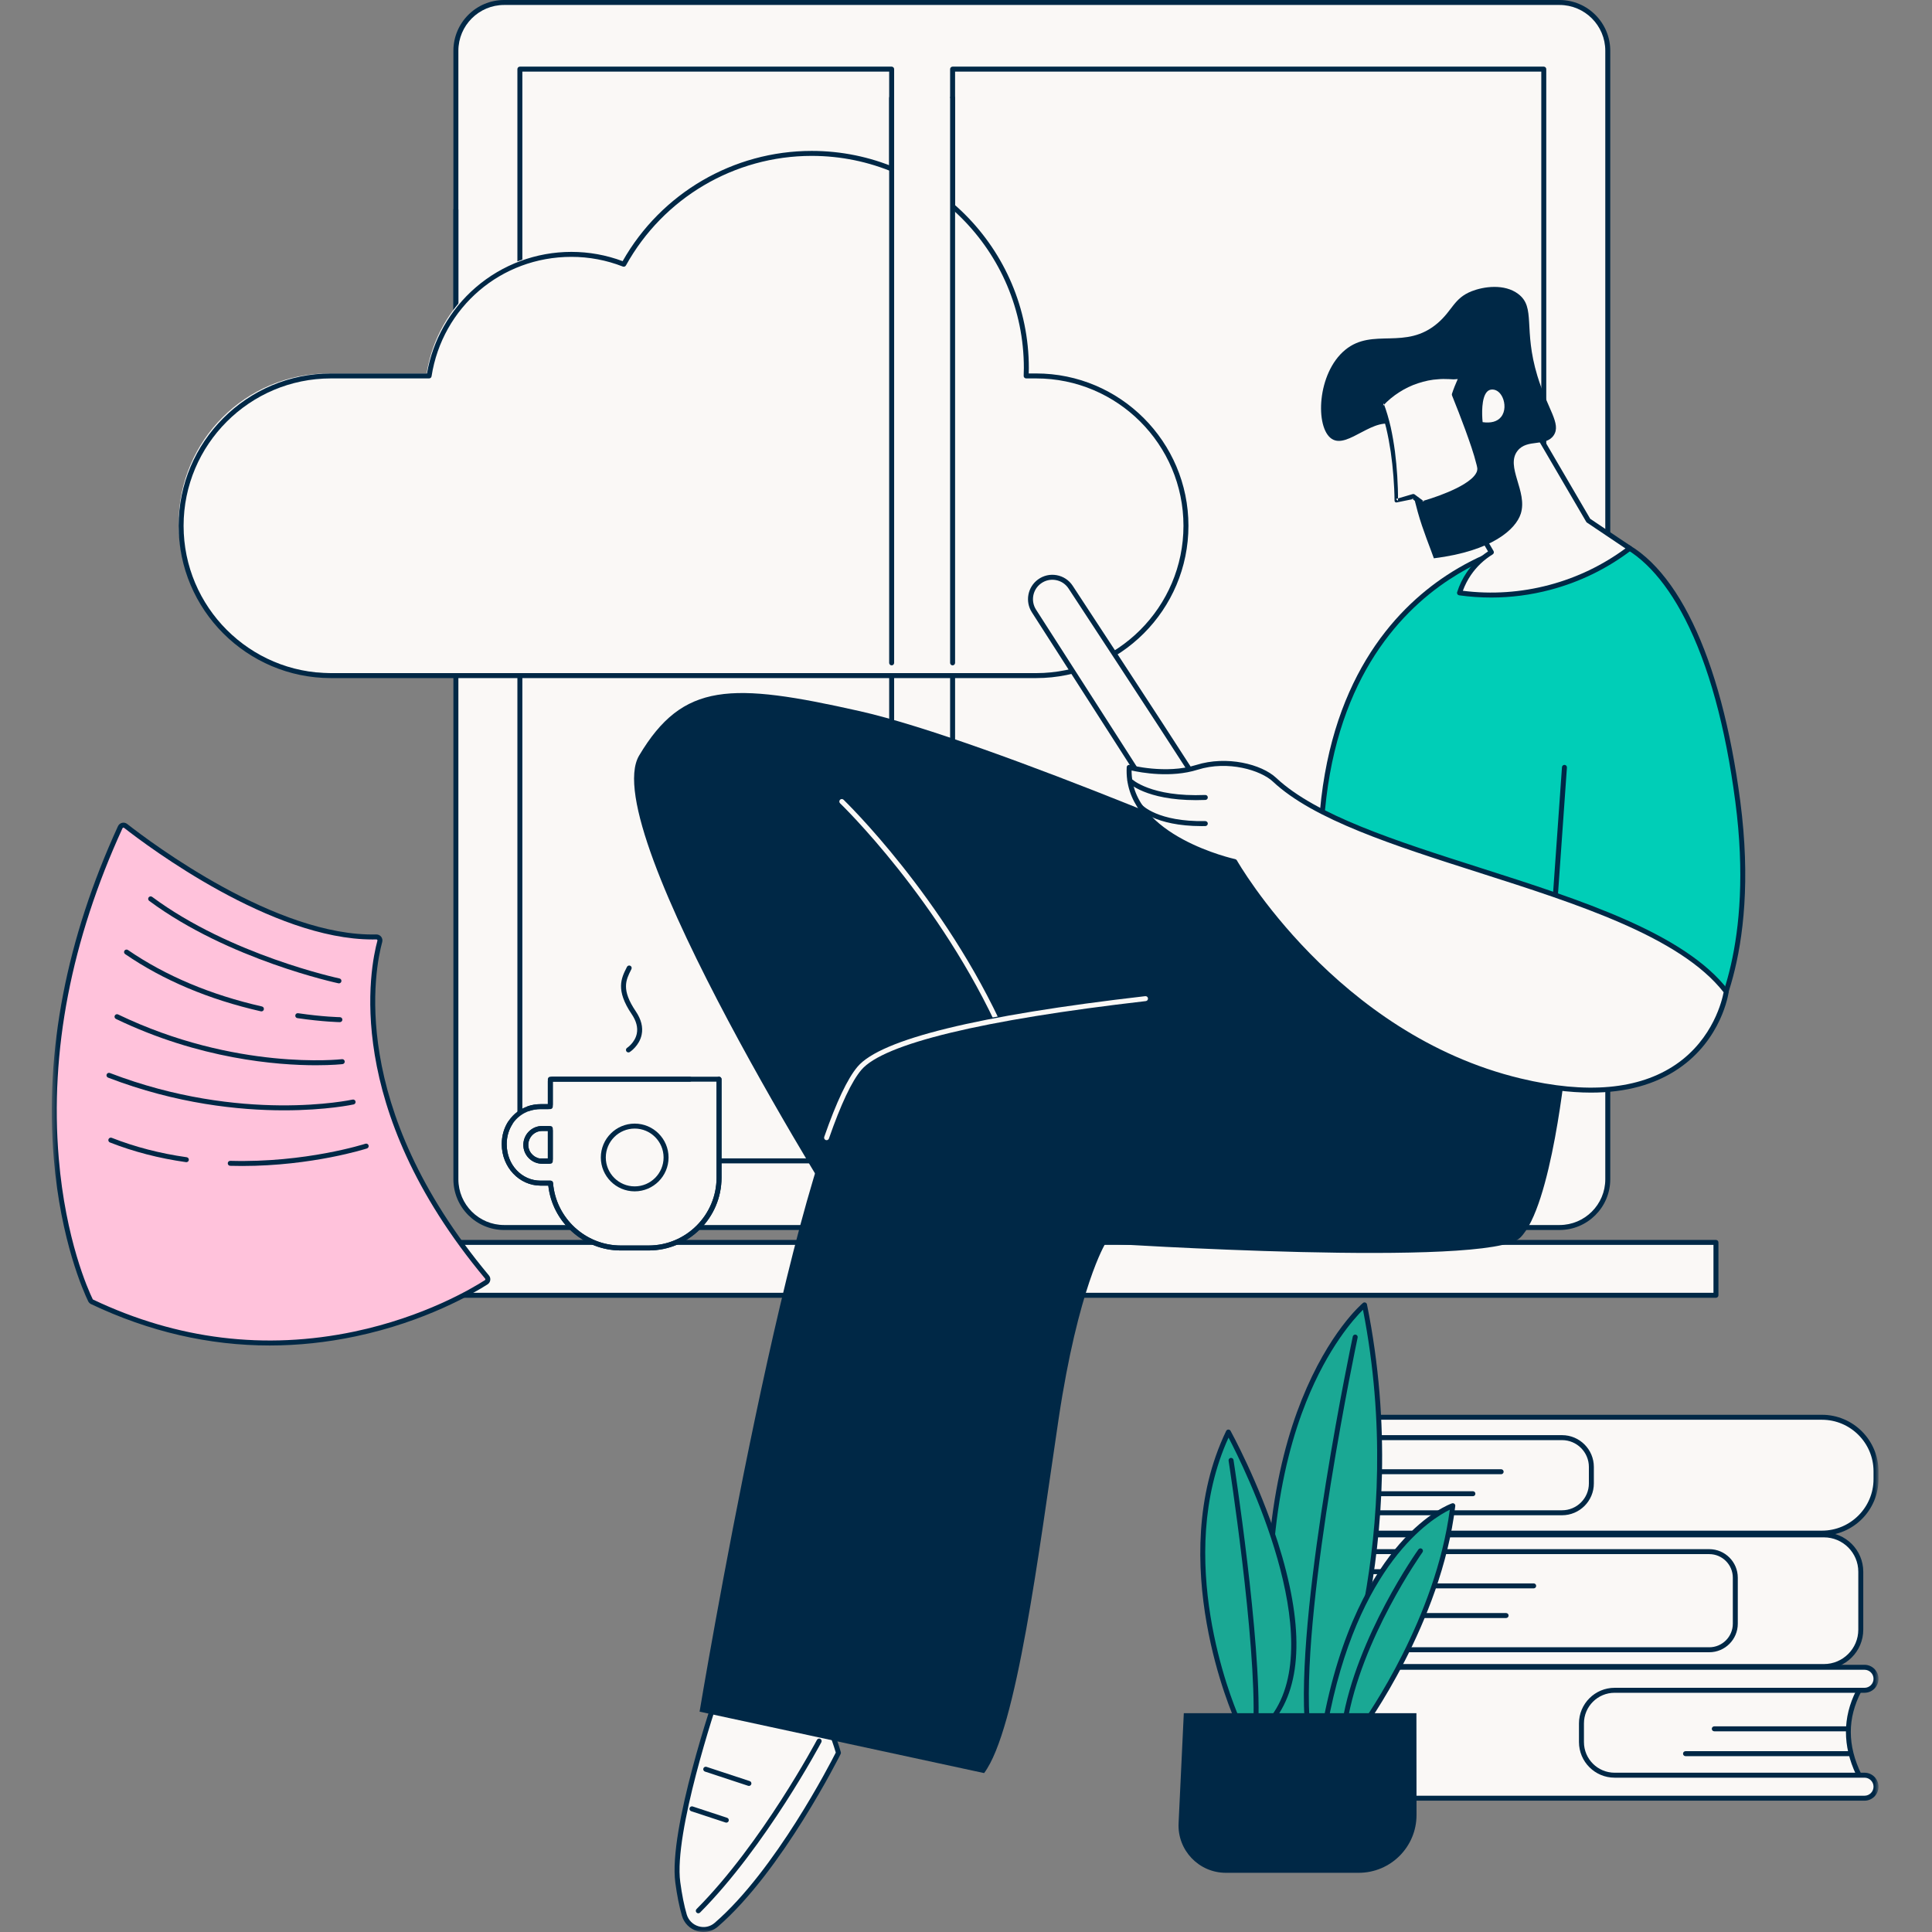 <svg width="354" height="354" viewBox="0 0 354 354" fill="none" xmlns="http://www.w3.org/2000/svg">
<rect x="0" y="0" width="354" height="354" fill="#808080" stroke="none"/>
<path fill-rule="evenodd" clip-rule="evenodd" d="M92.371 0.455H285.753C290.635 0.455 294.592 4.412 294.592 9.293V216.078C294.592 220.959 290.635 224.917 285.753 224.917H92.371C87.489 224.917 83.532 220.959 83.532 216.078V9.293C83.532 4.412 87.489 0.455 92.371 0.455" fill="#FAF8F6"/>
<path fill-rule="evenodd" clip-rule="evenodd" d="M92.371 0.91C87.748 0.91 83.988 4.671 83.988 9.294V216.078C83.988 220.7 87.748 224.461 92.371 224.461H285.753C290.376 224.461 294.137 220.7 294.137 216.078V9.294C294.137 4.671 290.376 0.91 285.753 0.91H92.371ZM83.077 216.078V9.294C83.077 4.169 87.246 0 92.371 0H285.753C290.878 0 295.047 4.169 295.047 9.294V216.078C295.047 221.203 290.878 225.372 285.753 225.372H92.371C87.246 225.372 83.077 221.203 83.077 216.078V216.078Z" fill="#002846"/>
<path fill-rule="evenodd" clip-rule="evenodd" d="M83.532 66.698C83.783 66.698 83.988 66.495 83.988 66.243V38.432C83.988 38.181 83.783 37.977 83.532 37.977C83.281 37.977 83.077 38.181 83.077 38.432V66.243C83.077 66.495 83.281 66.698 83.532 66.698" fill="#002846"/>
<mask id="mask0_1743_20954" style="mask-type:luminance" maskUnits="userSpaceOnUse" x="9" y="0" width="336" height="354">
<path fill-rule="evenodd" clip-rule="evenodd" d="M9.489 354H344.197V0H9.489V354Z" fill="white"/>
</mask>
<g mask="url(#mask0_1743_20954)">
<path fill-rule="evenodd" clip-rule="evenodd" d="M174.545 212.706H282.866V12.666H174.545V212.706Z" fill="#FAF8F6"/>
<path fill-rule="evenodd" clip-rule="evenodd" d="M175 212.25H282.411V13.121H175V212.25ZM174.089 212.706V12.666C174.089 12.415 174.294 12.21 174.545 12.21H282.867C283.118 12.21 283.321 12.415 283.321 12.666V212.706C283.321 212.957 283.118 213.161 282.867 213.161H174.545C174.294 213.161 174.089 212.957 174.089 212.706V212.706Z" fill="#002846"/>
<path fill-rule="evenodd" clip-rule="evenodd" d="M95.258 212.706H163.377V12.666H95.258V212.706Z" fill="#FAF8F6"/>
<path fill-rule="evenodd" clip-rule="evenodd" d="M95.713 212.25H162.923V13.121H95.713V212.25ZM94.803 212.706V12.666C94.803 12.415 95.006 12.21 95.257 12.21H163.377C163.629 12.21 163.833 12.415 163.833 12.666V212.706C163.833 212.957 163.629 213.161 163.377 213.161H95.257C95.006 213.161 94.803 212.957 94.803 212.706V212.706Z" fill="#002846"/>
<path fill-rule="evenodd" clip-rule="evenodd" d="M69.294 237.335H314.414V227.647H69.294V237.335Z" fill="#FAF8F6"/>
<path fill-rule="evenodd" clip-rule="evenodd" d="M69.749 236.88H313.958V228.103H69.749V236.88ZM68.839 237.335V227.648C68.839 227.397 69.043 227.193 69.294 227.193H314.413C314.664 227.193 314.869 227.397 314.869 227.648V237.335C314.869 237.587 314.664 237.79 314.413 237.79H69.294C69.043 237.79 68.839 237.587 68.839 237.335V237.335Z" fill="#002846"/>
<path fill-rule="evenodd" clip-rule="evenodd" d="M96.345 209.776C96.345 208.136 97.674 206.772 99.313 206.772H100.836V212.781H99.313C97.674 212.781 96.345 211.417 96.345 209.776M92.39 209.609V209.663C92.39 213.492 95.228 216.786 99.056 216.786H100.88C101.401 223.433 106.954 228.665 113.732 228.665H118.855C125.978 228.665 131.751 222.89 131.751 215.765V197.74H100.836V202.767H99.056C98.284 202.767 97.553 202.889 96.877 203.115C94.2 204.015 92.39 206.553 92.39 209.609" fill="#FAF8F6"/>
<path fill-rule="evenodd" clip-rule="evenodd" d="M100.381 207.228H99.314C97.927 207.228 96.8 208.372 96.8 209.777C96.8 211.182 97.927 212.325 99.314 212.325H100.381V207.228ZM95.89 209.777C95.89 207.869 97.425 206.318 99.314 206.318H100.836C101.087 206.318 101.291 206.521 101.291 206.772V212.781C101.291 213.032 101.087 213.236 100.836 213.236H99.314C97.425 213.236 95.89 211.685 95.89 209.777V209.777ZM101.291 198.195V202.767C101.291 203.019 101.087 203.222 100.836 203.222H99.055C98.35 203.222 97.666 203.332 97.022 203.548C94.485 204.399 92.846 206.779 92.846 209.61V209.663C92.846 213.403 95.574 216.331 99.055 216.331H100.88C101.117 216.331 101.315 216.514 101.334 216.751C101.838 223.177 107.283 228.211 113.732 228.211H118.855C125.715 228.211 131.296 222.628 131.296 215.765V198.195H101.291ZM100.465 217.242H99.055C95.129 217.242 91.935 213.842 91.935 209.663V209.61C91.935 206.38 93.819 203.662 96.733 202.684C97.471 202.437 98.252 202.312 99.055 202.312H100.381V197.74C100.381 197.489 100.584 197.285 100.836 197.285H131.752C132.003 197.285 132.206 197.489 132.206 197.74V215.765C132.206 223.129 126.218 229.121 118.855 229.121H113.732C106.953 229.121 101.205 223.937 100.465 217.242V217.242Z" fill="#002846"/>
<path fill-rule="evenodd" clip-rule="evenodd" d="M96.446 203.261C96.367 203.023 96.495 202.765 96.733 202.684C97.47 202.438 98.252 202.312 99.056 202.312H100.38V198.157C100.38 197.676 100.772 197.285 101.253 197.285H126.383C126.634 197.285 126.838 197.489 126.838 197.74C126.838 197.992 126.634 198.195 126.383 198.195H101.291V202.35C101.291 202.831 100.9 203.222 100.419 203.222H99.056C98.351 203.222 97.667 203.332 97.023 203.548C96.975 203.564 96.926 203.572 96.878 203.572C96.688 203.572 96.51 203.451 96.446 203.261V203.261ZM100.38 207.228H99.313C98.611 207.228 97.935 207.534 97.457 208.066C96.97 208.61 96.736 209.337 96.816 210.061C96.954 211.331 98.108 212.326 99.441 212.326H100.38V207.228ZM95.911 210.161C95.803 209.179 96.119 208.194 96.778 207.459C97.429 206.734 98.353 206.318 99.313 206.318H100.419C100.9 206.318 101.291 206.709 101.291 207.19V212.364C101.291 212.845 100.9 213.236 100.419 213.236H99.441C97.62 213.236 96.103 211.914 95.911 210.161V210.161ZM100.466 217.242H99.056C95.13 217.242 91.936 213.842 91.936 209.663V209.61C91.936 208.129 92.339 206.715 93.103 205.523C93.239 205.311 93.521 205.249 93.732 205.385C93.944 205.521 94.005 205.802 93.87 206.014C93.2 207.059 92.846 208.303 92.846 209.61V209.663C92.846 213.403 95.573 216.331 99.056 216.331H100.88C101.118 216.331 101.315 216.514 101.334 216.751C101.837 223.177 107.283 228.211 113.732 228.211H118.856C125.715 228.211 131.296 222.628 131.296 215.765V197.74C131.296 197.489 131.5 197.285 131.751 197.285C132.003 197.285 132.207 197.489 132.207 197.74V215.765C132.207 223.13 126.217 229.121 118.856 229.121H113.732C106.952 229.121 101.205 223.937 100.466 217.242V217.242Z" fill="#002846"/>
<path fill-rule="evenodd" clip-rule="evenodd" d="M110.544 212.084C110.544 215.261 113.119 217.835 116.294 217.835C119.469 217.835 122.043 215.261 122.043 212.084C122.043 208.908 119.469 206.333 116.294 206.333C113.119 206.333 110.544 208.908 110.544 212.084" fill="#FAF8F6"/>
<path fill-rule="evenodd" clip-rule="evenodd" d="M111 212.084C111 215.005 113.375 217.38 116.294 217.38C119.213 217.38 121.588 215.005 121.588 212.084C121.588 209.164 119.213 206.788 116.294 206.788C113.375 206.788 111 209.164 111 212.084M110.09 212.084C110.09 208.662 112.873 205.878 116.294 205.878C119.715 205.878 122.499 208.662 122.499 212.084C122.499 215.507 119.715 218.291 116.294 218.291C112.873 218.291 110.09 215.507 110.09 212.084" fill="#002846"/>
<path fill-rule="evenodd" clip-rule="evenodd" d="M115.15 192.834C115.234 192.834 115.319 192.811 115.395 192.762C115.466 192.716 117.155 191.61 117.571 189.577C117.851 188.211 117.49 186.776 116.498 185.311C113.805 181.335 114.686 179.579 115.619 177.72L115.695 177.568C115.807 177.343 115.716 177.069 115.491 176.957C115.266 176.844 114.993 176.936 114.88 177.16L114.805 177.312C113.842 179.23 112.752 181.403 115.744 185.822C116.591 187.072 116.906 188.271 116.681 189.385C116.347 191.039 114.916 191.988 114.901 191.997C114.691 192.134 114.631 192.415 114.767 192.626C114.854 192.761 115.001 192.834 115.15 192.834" fill="#002846"/>
<path fill-rule="evenodd" clip-rule="evenodd" d="M60.184 68.428H78.168C80.144 55.808 91.061 46.153 104.235 46.153C107.624 46.153 110.86 46.799 113.836 47.962C120.543 35.854 133.444 27.653 148.266 27.653C169.991 27.653 187.603 45.264 187.603 66.989C187.603 67.472 187.584 67.95 187.566 68.428H189.393C204.555 68.428 216.847 80.719 216.847 95.881C216.847 111.044 204.555 123.336 189.393 123.336H60.184C45.022 123.336 32.73 111.044 32.73 95.881C32.73 80.719 45.022 68.428 60.184 68.428" fill="#FAF8F6"/>
<path fill-rule="evenodd" clip-rule="evenodd" d="M188.021 69.338C187.898 69.338 187.78 69.288 187.694 69.199C187.608 69.11 187.562 68.99 187.567 68.867L187.57 68.757C187.586 68.321 187.602 67.884 187.602 67.444C187.602 46.005 170.161 28.563 148.722 28.563C134.588 28.563 121.548 36.255 114.69 48.638C114.579 48.838 114.339 48.925 114.126 48.841C111.108 47.662 107.933 47.063 104.691 47.063C91.833 47.063 81.059 56.269 79.073 68.954C79.038 69.175 78.847 69.338 78.623 69.338H60.639C45.752 69.338 33.64 81.45 33.64 96.337C33.64 111.224 45.752 123.335 60.639 123.335H189.848C204.735 123.335 216.847 111.224 216.847 96.337C216.847 81.449 204.735 69.338 189.848 69.338H188.021ZM32.73 96.337C32.73 80.948 45.25 68.428 60.639 68.428H78.236C79.284 62.325 82.442 56.741 87.16 52.669C92.027 48.467 98.253 46.153 104.691 46.153C107.915 46.153 111.074 46.725 114.087 47.852C121.155 35.381 134.389 27.652 148.722 27.652C170.663 27.652 188.513 45.503 188.513 67.444C188.513 67.773 188.504 68.101 188.493 68.428H189.848C205.237 68.428 217.757 80.948 217.757 96.337C217.757 111.726 205.237 124.246 189.848 124.246H60.639C45.25 124.246 32.73 111.726 32.73 96.337V96.337Z" fill="#002846"/>
<path fill-rule="evenodd" clip-rule="evenodd" d="M153.628 321.171C153.628 321.171 143.088 342.446 131.244 352.671C129.247 354.395 126.136 353.444 125.392 350.914C124.961 349.45 124.539 347.499 124.191 344.901C122.886 335.187 131.625 309.893 131.625 309.893L135.515 308.639C136.881 308.199 138.327 309.035 138.629 310.437L139.035 312.332L143.713 308.214C144.779 307.275 146.414 307.417 147.293 308.531C149.082 310.796 151.857 315.023 153.628 321.171" fill="#FAF8F6"/>
<path fill-rule="evenodd" clip-rule="evenodd" d="M146.936 308.813C146.591 308.376 146.094 308.107 145.539 308.057C144.98 308.006 144.438 308.183 144.014 308.555L139.336 312.674C139.214 312.781 139.046 312.815 138.893 312.765C138.739 312.714 138.624 312.586 138.59 312.428L138.183 310.533C138.066 309.99 137.724 309.519 137.243 309.241C136.763 308.963 136.184 308.902 135.655 309.072L131.982 310.256C131.142 312.733 123.43 335.813 124.642 344.84C124.955 347.174 125.354 349.174 125.828 350.785C126.138 351.837 126.951 352.65 128.003 352.959C129.051 353.268 130.124 353.037 130.947 352.327C142.051 342.739 152.148 323.089 153.141 321.126C151.43 315.282 148.827 311.209 146.936 308.813M127.746 353.832C126.395 353.435 125.352 352.392 124.954 351.042C124.468 349.387 124.059 347.341 123.739 344.961C122.436 335.253 130.837 310.781 131.195 309.744C131.242 309.609 131.349 309.503 131.486 309.46L135.375 308.206C136.148 307.957 136.995 308.047 137.698 308.453C138.402 308.859 138.903 309.547 139.073 310.341L139.317 311.478L143.413 307.872C144.025 307.333 144.811 307.076 145.621 307.15C146.428 307.223 147.149 307.613 147.651 308.249C149.611 310.732 152.315 314.968 154.066 321.045C154.097 321.154 154.086 321.271 154.036 321.372C153.93 321.586 143.319 342.847 131.542 353.016C130.796 353.66 129.86 354 128.902 354C128.516 354 128.127 353.945 127.746 353.832" fill="#002846"/>
<path fill-rule="evenodd" clip-rule="evenodd" d="M127.95 350.573C128.066 350.573 128.183 350.528 128.272 350.438C140.315 338.345 150.397 319.415 150.497 319.225C150.614 319.002 150.53 318.727 150.308 318.61C150.085 318.492 149.81 318.577 149.692 318.8C149.592 318.988 139.572 337.8 127.627 349.796C127.45 349.974 127.45 350.263 127.628 350.44C127.717 350.528 127.834 350.573 127.95 350.573" fill="#002846"/>
<path fill-rule="evenodd" clip-rule="evenodd" d="M133.084 333.961C133.275 333.961 133.453 333.84 133.516 333.648C133.595 333.409 133.465 333.152 133.226 333.074L126.929 331C126.69 330.92 126.432 331.051 126.354 331.29C126.276 331.528 126.405 331.786 126.644 331.865L132.942 333.938C132.989 333.954 133.037 333.961 133.084 333.961" fill="#002846"/>
<path fill-rule="evenodd" clip-rule="evenodd" d="M137.226 327.234C137.417 327.234 137.595 327.113 137.658 326.921C137.737 326.683 137.607 326.426 137.368 326.347L129.454 323.741C129.216 323.662 128.958 323.792 128.879 324.031C128.801 324.27 128.93 324.527 129.169 324.606L137.083 327.212C137.131 327.227 137.178 327.234 137.226 327.234" fill="#002846"/>
<path fill-rule="evenodd" clip-rule="evenodd" d="M239.7 161.412C238.89 160.559 181.142 135.611 157.538 130.304C133.934 124.998 125.14 124.948 117.108 138.438C109.076 151.928 155.798 225.535 155.798 225.535L255.195 199.627L239.7 161.412Z" fill="#002846"/>
<path fill-rule="evenodd" clip-rule="evenodd" d="M183.762 189.84C183.824 189.84 183.887 189.827 183.948 189.8C184.177 189.697 184.28 189.428 184.177 189.198C173.073 164.415 154.742 146.707 154.558 146.531C154.377 146.358 154.089 146.363 153.915 146.545C153.741 146.727 153.747 147.015 153.929 147.189C154.112 147.364 172.317 164.956 183.346 189.57C183.421 189.74 183.588 189.84 183.762 189.84" fill="#FAF8F6"/>
<path fill-rule="evenodd" clip-rule="evenodd" d="M286.947 194.383C286.947 194.383 284.331 221.212 278.528 226.791C272.724 232.371 202.54 227.845 202.54 227.845C202.54 227.845 197.57 235.857 193.955 260.083C190.339 284.309 186.305 316.924 180.317 324.882L128.184 313.625C128.184 313.625 145.476 209.846 157.485 195.733C169.495 181.62 256.876 179.403 256.876 179.403L286.947 194.383Z" fill="#002846"/>
<path fill-rule="evenodd" clip-rule="evenodd" d="M151.455 208.918C151.644 208.918 151.819 208.8 151.885 208.612C154.07 202.331 156.071 198.097 157.832 196.028C161.899 191.248 179.92 186.892 209.947 183.431C210.197 183.402 210.375 183.176 210.347 182.927C210.318 182.676 210.089 182.499 209.843 182.527C179.15 186.064 161.418 190.408 157.138 195.438C155.304 197.593 153.248 201.925 151.025 208.313C150.943 208.551 151.068 208.81 151.306 208.892C151.355 208.91 151.406 208.918 151.455 208.918" fill="#FAF8F6"/>
<path fill-rule="evenodd" clip-rule="evenodd" d="M190.458 106.547C192.308 105.195 194.912 105.665 196.17 107.581C202.666 117.485 220.639 144.913 220.851 145.591L211.844 146.86L189.449 111.945C188.306 110.162 188.748 107.797 190.458 106.547" fill="#FAF8F6"/>
<path fill-rule="evenodd" clip-rule="evenodd" d="M195.789 107.831C195.25 107.01 194.423 106.461 193.457 106.286C192.49 106.111 191.521 106.334 190.727 106.915C189.213 108.02 188.821 110.122 189.832 111.699L212.069 146.369L220.123 145.234C218.388 142.394 209.524 128.769 195.789 107.831M211.461 147.106L189.066 112.19C187.795 110.209 188.289 107.569 190.189 106.18C191.186 105.451 192.405 105.17 193.62 105.391C194.833 105.611 195.874 106.3 196.55 107.332C207.72 124.359 221.079 144.794 221.285 145.455C221.325 145.582 221.307 145.72 221.235 145.834C221.164 145.947 221.046 146.023 220.914 146.042L211.907 147.311C211.886 147.314 211.865 147.315 211.844 147.315C211.69 147.315 211.545 147.238 211.461 147.106" fill="#002846"/>
<path fill-rule="evenodd" clip-rule="evenodd" d="M312.893 189.221C312.893 189.221 322.248 176.145 318.417 146.86C314.586 117.575 305.215 102.373 295.41 98.901C285.605 95.428 245.274 101.771 242.125 150.973L312.893 189.221Z" fill="#00CEB7"/>
<path fill-rule="evenodd" clip-rule="evenodd" d="M265.513 106.211C255.991 112.494 244.306 125.31 242.599 150.712L312.74 188.62C314.113 186.406 321.4 173.173 317.966 146.92C316.156 133.083 313.054 121.808 308.749 113.409C304.937 105.975 300.272 101.106 295.257 99.33C293.876 98.84 291.908 98.555 289.537 98.555C283.215 98.555 274.036 100.588 265.513 106.211M312.676 189.621L241.908 151.374C241.752 151.29 241.659 151.122 241.671 150.944C243.333 124.976 255.282 111.872 265.012 105.451C276.987 97.55 290.321 96.615 295.562 98.471C306.88 102.481 315.375 120.096 318.869 146.802C322.678 175.927 313.358 189.353 313.263 189.485C313.175 189.609 313.035 189.676 312.893 189.676C312.819 189.676 312.746 189.658 312.676 189.621" fill="#002846"/>
<path fill-rule="evenodd" clip-rule="evenodd" d="M284.713 168.523C284.949 168.523 285.149 168.34 285.167 168.1L287.108 140.635C287.126 140.385 286.937 140.167 286.686 140.149C286.435 140.131 286.218 140.321 286.2 140.571L284.258 168.036C284.241 168.287 284.43 168.504 284.681 168.522C284.691 168.523 284.702 168.523 284.713 168.523" fill="#002846"/>
<path fill-rule="evenodd" clip-rule="evenodd" d="M316.299 181.688C316.299 181.688 312.9 206.282 278.527 198.05C244.155 189.819 226.235 157.866 226.235 157.866C226.235 157.866 206.222 153.588 206.901 140.604C206.901 140.604 213.6 142.399 219.297 140.604C224.994 138.808 231.159 140.644 233.531 142.868C249.783 158.111 301.699 162.683 316.299 181.688" fill="#FAF8F6"/>
<path fill-rule="evenodd" clip-rule="evenodd" d="M270.922 159.868C255.38 154.905 240.701 150.217 233.219 143.2C231.043 141.158 225.04 139.271 219.434 141.038C214.566 142.572 209.086 141.569 207.34 141.177C207.279 153.2 226.137 157.38 226.33 157.421C226.458 157.448 226.568 157.529 226.632 157.643C226.81 157.961 244.846 189.516 278.633 197.608C290.749 200.509 300.311 199.65 307.052 195.054C313.982 190.329 315.588 183.055 315.817 181.809C307.885 171.673 289.095 165.671 270.922 159.868M278.422 198.493C260.56 194.215 247.215 183.459 239.166 175.189C231.166 166.97 226.663 159.503 225.941 158.267C223.712 157.756 205.784 153.249 206.447 140.58C206.454 140.442 206.523 140.316 206.633 140.235C206.744 140.155 206.886 140.129 207.019 140.164C207.085 140.182 213.654 141.905 219.16 140.169C224.782 138.397 231.159 140.018 233.843 142.536C241.174 149.412 255.758 154.07 271.199 159.001C289.599 164.876 308.626 170.953 316.66 181.411C316.734 181.508 316.767 181.63 316.75 181.751C316.701 182.101 315.472 190.405 307.579 195.796C303.285 198.729 297.909 200.198 291.514 200.198C287.539 200.198 283.169 199.631 278.422 198.493" fill="#002846"/>
<path fill-rule="evenodd" clip-rule="evenodd" d="M219.142 146.609C219.695 146.609 220.27 146.598 220.869 146.573C221.12 146.563 221.316 146.352 221.306 146.1C221.295 145.849 221.1 145.655 220.833 145.664C210.802 146.07 207.38 142.748 207.346 142.714C207.17 142.537 206.883 142.535 206.704 142.71C206.525 142.886 206.522 143.172 206.697 143.352C206.833 143.493 209.985 146.609 219.142 146.609" fill="#002846"/>
<path fill-rule="evenodd" clip-rule="evenodd" d="M220.183 151.367C220.405 151.367 220.629 151.365 220.859 151.361C221.11 151.356 221.31 151.149 221.306 150.897C221.302 150.646 221.089 150.448 220.842 150.45C212.098 150.61 209.277 147.511 209.25 147.48C209.085 147.291 208.797 147.271 208.608 147.437C208.418 147.602 208.398 147.889 208.564 148.079C208.684 148.216 211.538 151.367 220.183 151.367" fill="#002846"/>
<path fill-rule="evenodd" clip-rule="evenodd" d="M279.779 76.11C280.037 76.582 291.033 95.376 291.033 95.376L298.616 100.472C295.817 102.597 290.878 105.796 283.966 107.628C276.916 109.496 270.932 109.116 267.427 108.63C267.732 107.673 268.244 106.425 269.132 105.121C270.531 103.066 272.201 101.843 273.267 101.189C271.004 97.303 268.741 93.417 266.479 89.532L279.779 76.11Z" fill="#FAF8F6"/>
<path fill-rule="evenodd" clip-rule="evenodd" d="M290.779 95.754C290.722 95.716 290.674 95.665 290.64 95.606C290.231 94.907 281.449 79.896 279.682 76.854L267.048 89.604L273.66 100.96C273.784 101.174 273.715 101.447 273.504 101.577C271.897 102.564 270.553 103.843 269.507 105.378C268.901 106.269 268.407 107.233 268.037 108.251C273.352 108.918 278.668 108.56 283.849 107.187C288.915 105.845 293.615 103.593 297.83 100.491L290.779 95.754ZM267.365 109.081C267.232 109.062 267.114 108.986 267.043 108.873C266.971 108.759 266.953 108.619 266.994 108.492C267.405 107.199 267.996 105.979 268.755 104.865C269.79 103.345 271.1 102.06 272.653 101.039L266.085 89.761C265.981 89.583 266.01 89.357 266.155 89.211L279.455 75.789C279.557 75.688 279.7 75.639 279.842 75.659C279.984 75.679 280.109 75.765 280.178 75.891C280.422 76.336 290.547 93.644 291.373 95.056L298.87 100.093C298.992 100.176 299.067 100.312 299.071 100.458C299.075 100.605 299.008 100.745 298.892 100.834C294.452 104.206 289.469 106.64 284.083 108.068C280.513 109.013 276.882 109.487 273.231 109.487C271.279 109.487 269.321 109.352 267.365 109.081V109.081Z" fill="#002846"/>
<path fill-rule="evenodd" clip-rule="evenodd" d="M246.485 64.105C251.553 59.944 257.53 64.288 263.446 59.185C266.157 56.847 266.405 54.638 269.66 53.359C271.816 52.512 275.653 51.929 278.205 53.877C281.456 56.357 279.064 60.224 281.701 68.895C283.553 74.985 286.12 77.634 284.679 79.771C283.222 81.93 279.834 80.355 278.065 82.595C275.775 85.494 279.952 90.029 278.651 94.123C277.756 96.936 273.478 100.954 262.727 102.299C262.134 100.574 260.706 97.16 259.778 93.823C256.87 83.374 258.454 79.376 255.841 78.027C251.835 75.96 247.001 82.345 244.026 80.418C240.935 78.416 241.281 68.378 246.485 64.105" fill="#002846"/>
<path fill-rule="evenodd" clip-rule="evenodd" d="M267.493 69.219L266.478 72.288C266.478 72.288 270.415 81.941 271.119 85.588C271.822 89.234 260.694 92.269 260.694 92.269L258.948 90.975L255.841 91.751C255.841 91.751 255.935 81.125 253.087 74.039C253.087 74.039 258.341 67.665 267.493 69.219" fill="#FAF8F6"/>
<path fill-rule="evenodd" clip-rule="evenodd" d="M266.91 72.43L266.9 72.116C267.752 74.222 268.568 76.338 269.353 78.47C270.122 80.61 270.897 82.738 271.45 84.988L271.546 85.415C271.581 85.55 271.59 85.758 271.606 85.926C271.588 86.28 271.518 86.633 271.369 86.932C271.088 87.542 270.655 88.004 270.207 88.404C269.297 89.197 268.28 89.771 267.248 90.288C265.173 91.304 263.024 92.069 260.814 92.708C260.687 92.743 260.543 92.723 260.429 92.638L260.423 92.635L258.676 91.34L259.058 91.416L255.917 92.059C255.895 92.063 255.869 92.067 255.845 92.067C255.669 92.068 255.524 91.925 255.523 91.748C255.51 90.263 255.431 88.764 255.317 87.276C255.201 85.787 255.038 84.302 254.829 82.825C254.608 81.35 254.337 79.884 253.997 78.438C253.639 76.997 253.21 75.576 252.665 74.209L252.654 74.179C252.602 74.037 252.628 73.871 252.736 73.749C253.675 72.698 254.72 71.859 255.866 71.12C257.006 70.385 258.237 69.785 259.529 69.364C260.817 68.941 262.157 68.644 263.515 68.576C264.192 68.5 264.87 68.542 265.548 68.555C265.856 68.545 266.31 68.615 266.711 68.691C267.123 68.772 267.518 68.882 267.883 68.984C267.61 70.102 267.291 71.3 266.91 72.43M266.308 69.508C266.053 69.517 265.854 69.46 265.5 69.464C264.859 69.453 264.216 69.411 263.578 69.485C262.297 69.547 261.035 69.828 259.819 70.227C258.6 70.623 257.437 71.19 256.358 71.885C255.285 72.571 254.259 73.411 253.439 74.329L253.51 73.871C254.055 75.303 254.473 76.769 254.816 78.247C255.141 79.729 255.393 81.221 255.594 82.719C255.783 84.218 255.924 85.721 256.019 87.227C256.111 88.734 256.167 90.236 256.158 91.754L255.764 91.443L258.837 90.533C258.953 90.499 259.084 90.515 259.191 90.59L259.22 90.609L260.965 91.903L260.575 91.83C262.714 91.212 264.85 90.45 266.844 89.473C267.834 88.978 268.804 88.422 269.603 87.723C269.998 87.374 270.348 86.98 270.539 86.558C270.648 86.348 270.677 86.134 270.695 85.924C270.675 85.812 270.688 85.734 270.653 85.593L270.564 85.192C270.036 83.042 269.261 80.902 268.498 78.783C267.718 76.664 266.903 74.552 266.056 72.46C266.019 72.363 266.011 72.251 266.046 72.145C266.341 71.229 266.699 70.381 267.102 69.453C266.811 69.476 266.552 69.507 266.308 69.508" fill="#002846"/>
<path fill-rule="evenodd" clip-rule="evenodd" d="M271.253 77.744C271.253 77.744 270.278 70.688 273.583 70.923C276.888 71.159 277.765 78.954 271.253 77.744" fill="#FAF8F6"/>
<path fill-rule="evenodd" clip-rule="evenodd" d="M272.467 71.783C271.43 72.891 271.512 75.916 271.663 77.35C273.209 77.571 274.375 77.239 275.051 76.386C275.863 75.36 275.778 73.882 275.333 72.871C274.938 71.975 274.289 71.43 273.551 71.377C273.508 71.375 273.466 71.373 273.425 71.373C273.039 71.373 272.725 71.508 272.467 71.783V71.783ZM271.169 78.192C270.977 78.156 270.828 78.001 270.802 77.806C270.774 77.608 270.15 72.926 271.802 71.161C272.28 70.65 272.889 70.418 273.616 70.469C274.685 70.546 275.639 71.306 276.166 72.504C276.722 73.764 276.813 75.628 275.765 76.951C275.234 77.621 274.268 78.328 272.558 78.328C272.141 78.328 271.679 78.287 271.169 78.192V78.192Z" fill="#002846"/>
<path fill-rule="evenodd" clip-rule="evenodd" d="M246.571 277.184C248.779 272.638 248.989 268.058 246.571 263.43L248.307 261.348L295.798 262.91L294.161 277.996L248.19 278.526L246.571 277.184Z" fill="#FAF8F6"/>
<path fill-rule="evenodd" clip-rule="evenodd" d="M295.293 263.348L248.514 261.81L247.113 263.491C249.292 267.839 249.299 272.401 247.134 277.059L248.352 278.068L293.752 277.546L295.293 263.348ZM247.9 278.876L246.281 277.535C246.119 277.401 246.07 277.174 246.161 276.985C248.424 272.327 248.427 267.962 246.168 263.641C246.082 263.478 246.103 263.28 246.221 263.139L247.957 261.056C248.048 260.948 248.184 260.889 248.322 260.892L295.813 262.454C295.939 262.459 296.059 262.516 296.142 262.611C296.225 262.707 296.264 262.833 296.25 262.959L294.614 278.045C294.589 278.274 294.396 278.448 294.166 278.451L248.196 278.981H248.19C248.084 278.981 247.981 278.944 247.9 278.876V278.876Z" fill="#002846"/>
<path fill-rule="evenodd" clip-rule="evenodd" d="M333.835 259.687H271.244H245.69C244.659 259.687 243.824 260.522 243.824 261.552C243.824 262.582 244.659 263.418 245.69 263.418H286.213C289.181 263.418 291.586 265.823 291.586 268.791V271.811C291.586 274.779 289.181 277.184 286.213 277.184H245.69C244.659 277.184 243.824 278.019 243.824 279.05C243.824 280.08 244.659 280.915 245.69 280.915H333.835C339.306 280.915 343.742 276.479 343.742 271.008V269.593C343.742 264.122 339.306 259.687 333.835 259.687" fill="#FAF8F6"/>
<path fill-rule="evenodd" clip-rule="evenodd" d="M245.689 260.142C244.911 260.142 244.279 260.774 244.279 261.552C244.279 262.33 244.911 262.962 245.689 262.962H286.213C289.427 262.962 292.041 265.576 292.041 268.79V271.811C292.041 275.025 289.427 277.639 286.213 277.639H245.689C244.911 277.639 244.279 278.272 244.279 279.05C244.279 279.827 244.911 280.46 245.689 280.46H333.835C339.047 280.46 343.287 276.22 343.287 271.008V269.593C343.287 264.382 339.047 260.142 333.835 260.142H245.689ZM243.368 279.05C243.368 277.77 244.41 276.729 245.689 276.729H286.213C288.925 276.729 291.131 274.523 291.131 271.811V268.79C291.131 266.079 288.925 263.873 286.213 263.873H245.689C244.41 263.873 243.368 262.831 243.368 261.552C243.368 260.272 244.41 259.231 245.689 259.231H333.835C339.548 259.231 344.197 263.879 344.197 269.593V271.008C344.197 276.722 339.548 281.37 333.835 281.37H245.689C244.41 281.37 243.368 280.329 243.368 279.05V279.05Z" fill="#002846"/>
<path fill-rule="evenodd" clip-rule="evenodd" d="M248.31 270.121H275.056C275.307 270.121 275.511 269.917 275.511 269.666C275.511 269.415 275.307 269.211 275.056 269.211H248.31C248.059 269.211 247.854 269.415 247.854 269.666C247.854 269.917 248.059 270.121 248.31 270.121" fill="#002846"/>
<path fill-rule="evenodd" clip-rule="evenodd" d="M248.141 274.149H269.879C270.131 274.149 270.335 273.946 270.335 273.694C270.335 273.443 270.131 273.239 269.879 273.239H248.141C247.89 273.239 247.685 273.443 247.685 273.694C247.685 273.946 247.89 274.149 248.141 274.149" fill="#002846"/>
<path fill-rule="evenodd" clip-rule="evenodd" d="M243.155 302.851H322.773V283.345H243.155C245.505 289.933 245.57 296.438 243.155 302.851" fill="#FAF8F6"/>
<path fill-rule="evenodd" clip-rule="evenodd" d="M322.318 283.8H243.794C245.917 290.127 245.92 296.377 243.805 302.395H322.318V283.8ZM242.78 303.11C242.695 302.987 242.676 302.83 242.729 302.69C245.061 296.498 245.06 290.04 242.726 283.498C242.676 283.358 242.697 283.204 242.783 283.082C242.868 282.961 243.007 282.89 243.155 282.89H322.773C323.024 282.89 323.228 283.093 323.228 283.344V302.851C323.228 303.102 323.024 303.306 322.773 303.306H243.155C243.005 303.306 242.865 303.233 242.78 303.11V303.11Z" fill="#002846"/>
<path fill-rule="evenodd" clip-rule="evenodd" d="M313.188 284.307H242.607C241.758 284.307 241.07 283.619 241.07 282.77C241.07 281.921 241.758 281.233 242.607 281.233H334.197C337.928 281.233 340.952 284.257 340.952 287.987V298.604C340.952 302.335 337.928 305.359 334.197 305.359H242.607C241.758 305.359 241.07 304.67 241.07 303.822C241.07 302.973 241.758 302.285 242.607 302.285H313.188C315.823 302.285 317.959 300.149 317.959 297.513V289.078C317.959 286.443 315.823 284.307 313.188 284.307" fill="#FAF8F6"/>
<path fill-rule="evenodd" clip-rule="evenodd" d="M242.607 281.689C242.011 281.689 241.525 282.174 241.525 282.77C241.525 283.367 242.011 283.852 242.607 283.852H313.188C316.07 283.852 318.415 286.196 318.415 289.079V297.513C318.415 300.396 316.07 302.74 313.188 302.74H242.607C242.011 302.74 241.525 303.226 241.525 303.822C241.525 304.418 242.011 304.904 242.607 304.904H334.197C337.671 304.904 340.496 302.078 340.496 298.605V287.988C340.496 284.514 337.671 281.689 334.197 281.689H242.607ZM240.615 303.822C240.615 302.723 241.508 301.83 242.607 301.83H313.188C315.568 301.83 317.504 299.894 317.504 297.513V289.079C317.504 286.699 315.568 284.762 313.188 284.762H242.607C241.508 284.762 240.615 283.869 240.615 282.77C240.615 281.672 241.508 280.778 242.607 280.778H334.197C338.172 280.778 341.406 284.012 341.406 287.988V298.605C341.406 302.58 338.172 305.814 334.197 305.814H242.607C241.508 305.814 240.615 304.92 240.615 303.822V303.822Z" fill="#002846"/>
<path fill-rule="evenodd" clip-rule="evenodd" d="M244.563 288.432H256.32C256.571 288.432 256.775 288.228 256.775 287.976C256.775 287.725 256.571 287.521 256.32 287.521H244.563C244.312 287.521 244.107 287.725 244.107 287.976C244.107 288.228 244.312 288.432 244.563 288.432" fill="#002846"/>
<path fill-rule="evenodd" clip-rule="evenodd" d="M244.81 291.035H281.018C281.269 291.035 281.472 290.832 281.472 290.58C281.472 290.329 281.269 290.125 281.018 290.125H244.81C244.559 290.125 244.355 290.329 244.355 290.58C244.355 290.832 244.559 291.035 244.81 291.035" fill="#002846"/>
<path fill-rule="evenodd" clip-rule="evenodd" d="M244.81 296.469H275.964C276.216 296.469 276.419 296.266 276.419 296.014C276.419 295.763 276.216 295.559 275.964 295.559H244.81C244.559 295.559 244.355 295.763 244.355 296.014C244.355 296.266 244.559 296.469 244.81 296.469" fill="#002846"/>
<path fill-rule="evenodd" clip-rule="evenodd" d="M340.638 325.268C338.142 320.131 337.904 314.954 340.638 309.726L338.676 307.372L285.011 309.137L286.861 326.185L338.807 326.784L340.638 325.268Z" fill="#FAF8F6"/>
<path fill-rule="evenodd" clip-rule="evenodd" d="M340.095 309.786L338.468 307.835L285.517 309.576L287.27 325.734L338.646 326.326L340.074 325.144C337.611 319.87 337.618 314.707 340.095 309.786V309.786ZM338.802 327.238L286.856 326.64C286.625 326.638 286.433 326.463 286.408 326.234L284.559 309.187C284.545 309.06 284.584 308.935 284.667 308.839C284.75 308.744 284.87 308.687 284.996 308.682L338.661 306.917C338.8 306.914 338.935 306.973 339.025 307.081L340.987 309.434C341.105 309.576 341.127 309.773 341.041 309.936C338.479 314.838 338.481 319.787 341.047 325.069C341.139 325.258 341.089 325.485 340.928 325.618L339.098 327.134C339.017 327.202 338.914 327.238 338.808 327.238H338.802Z" fill="#002846"/>
<path fill-rule="evenodd" clip-rule="evenodd" d="M242.03 305.496H312.757H341.634C342.798 305.496 343.742 306.439 343.742 307.604C343.742 308.768 342.798 309.711 341.634 309.711H295.842C292.489 309.711 289.77 312.43 289.77 315.783V319.197C289.77 322.55 292.489 325.268 295.842 325.268H341.634C342.798 325.268 343.742 326.212 343.742 327.376C343.742 328.54 342.798 329.484 341.634 329.484H242.03C235.847 329.484 230.834 324.471 230.834 318.289V316.691C230.834 310.508 235.847 305.496 242.03 305.496" fill="#FAF8F6"/>
<path fill-rule="evenodd" clip-rule="evenodd" d="M295.842 325.723C292.243 325.723 289.315 322.796 289.315 319.196V315.783C289.315 312.184 292.243 309.257 295.842 309.257H341.634C342.545 309.257 343.286 308.515 343.286 307.603C343.286 306.693 342.545 305.951 341.634 305.951H242.03C236.108 305.951 231.29 310.768 231.29 316.691V318.289C231.29 324.211 236.108 329.029 242.03 329.029H341.634C342.545 329.029 343.286 328.287 343.286 327.376C343.286 326.465 342.545 325.723 341.634 325.723H295.842ZM230.379 318.289V316.691C230.379 310.267 235.606 305.041 242.03 305.041H341.634C343.047 305.041 344.197 306.19 344.197 307.603C344.197 309.017 343.047 310.167 341.634 310.167H295.842C292.745 310.167 290.226 312.686 290.226 315.783V319.196C290.226 322.293 292.745 324.813 295.842 324.813H341.634C343.047 324.813 344.197 325.963 344.197 327.376C344.197 328.789 343.047 329.939 341.634 329.939H242.03C235.606 329.939 230.379 324.713 230.379 318.289V318.289Z" fill="#002846"/>
<path fill-rule="evenodd" clip-rule="evenodd" d="M314.108 317.227H338.672C338.924 317.227 339.128 317.023 339.128 316.772C339.128 316.521 338.924 316.317 338.672 316.317H314.108C313.857 316.317 313.652 316.521 313.652 316.772C313.652 317.023 313.857 317.227 314.108 317.227" fill="#002846"/>
<path fill-rule="evenodd" clip-rule="evenodd" d="M308.836 321.779H338.864C339.115 321.779 339.319 321.575 339.319 321.324C339.319 321.073 339.115 320.869 338.864 320.869H308.836C308.585 320.869 308.381 321.073 308.381 321.324C308.381 321.575 308.585 321.779 308.836 321.779" fill="#002846"/>
<path fill-rule="evenodd" clip-rule="evenodd" d="M89.089 234.951C84.416 237.948 53.688 256.018 16.876 238.541C16.743 238.477 16.636 238.374 16.572 238.24C15.152 235.307 -0.517 200.828 22.026 151.579C22.201 151.195 22.687 151.069 23.016 151.327C27.146 154.56 50.456 172.126 68.948 171.673C69.383 171.662 69.708 172.061 69.593 172.484C68.26 177.358 63.111 202.7 89.234 233.985C89.485 234.285 89.42 234.739 89.089 234.951" fill="#FFC2DB"/>
<path fill-rule="evenodd" clip-rule="evenodd" d="M68.96 172.127C68.719 172.133 68.481 172.136 68.24 172.136C49.803 172.135 27.14 155.133 22.735 151.685C22.675 151.639 22.612 151.644 22.578 151.652C22.55 151.66 22.478 151.685 22.44 151.768C13.042 172.3 9.115 192.646 10.766 212.24C12.026 227.179 16.165 236.354 16.982 238.042C17 238.08 17.03 238.109 17.071 238.129C32.49 245.449 48.596 247.417 64.942 243.979C77.688 241.296 86.459 236.097 88.843 234.568C88.907 234.527 88.924 234.467 88.93 234.436C88.935 234.402 88.935 234.338 88.885 234.277C62.6 202.797 67.837 177.179 69.154 172.363C69.175 172.289 69.149 172.234 69.123 172.202C69.101 172.173 69.052 172.127 68.965 172.127C68.963 172.127 68.962 172.127 68.96 172.127M16.681 238.952C16.451 238.842 16.271 238.664 16.162 238.439C15.333 236.726 11.133 227.416 9.859 212.316C8.194 192.564 12.148 172.065 21.612 151.389C21.756 151.076 22.029 150.85 22.364 150.768C22.691 150.688 23.032 150.761 23.297 150.969C27.716 154.428 50.665 171.671 68.938 171.217C69.29 171.209 69.622 171.363 69.841 171.641C70.054 171.914 70.124 172.265 70.033 172.603C68.736 177.343 63.588 202.561 89.584 233.694C89.788 233.938 89.878 234.259 89.829 234.574C89.781 234.886 89.601 235.164 89.335 235.334C86.917 236.885 78.027 242.155 65.129 244.869C59.858 245.978 54.612 246.532 49.405 246.532C38.269 246.532 27.312 243.999 16.681 238.952" fill="#002846"/>
<path fill-rule="evenodd" clip-rule="evenodd" d="M62.106 180.18C62.317 180.18 62.506 180.033 62.551 179.818C62.603 179.572 62.445 179.331 62.199 179.28C62.002 179.238 42.256 175.003 27.877 164.332C27.674 164.182 27.39 164.225 27.24 164.426C27.09 164.628 27.132 164.913 27.334 165.063C41.877 175.856 61.812 180.128 62.012 180.171C62.043 180.177 62.075 180.18 62.106 180.18" fill="#002846"/>
<path fill-rule="evenodd" clip-rule="evenodd" d="M47.9 185.315C48.108 185.315 48.296 185.172 48.344 184.961C48.4 184.715 48.246 184.472 48.001 184.416C38.599 182.28 30.336 178.798 23.442 174.067C23.235 173.925 22.952 173.977 22.809 174.184C22.667 174.392 22.72 174.676 22.927 174.818C29.916 179.614 38.285 183.142 47.799 185.304C47.833 185.312 47.867 185.315 47.9 185.315" fill="#002846"/>
<path fill-rule="evenodd" clip-rule="evenodd" d="M62.278 187.287C62.526 187.287 62.729 187.087 62.733 186.838C62.736 186.586 62.536 186.379 62.284 186.376C62.254 186.376 59.237 186.328 54.624 185.652C54.374 185.616 54.144 185.787 54.108 186.036C54.071 186.285 54.243 186.517 54.492 186.552C59.17 187.238 62.241 187.286 62.272 187.287H62.278Z" fill="#002846"/>
<path fill-rule="evenodd" clip-rule="evenodd" d="M57.907 195.185C60.939 195.185 62.709 194.985 62.766 194.978C63.016 194.948 63.194 194.721 63.164 194.472C63.134 194.222 62.91 194.044 62.657 194.074C62.465 194.097 43.21 196.259 21.638 185.877C21.411 185.768 21.139 185.863 21.031 186.089C20.921 186.316 21.017 186.588 21.243 186.697C36.569 194.073 50.753 195.185 57.907 195.185" fill="#002846"/>
<path fill-rule="evenodd" clip-rule="evenodd" d="M52.025 203.446C59.821 203.446 64.7 202.387 64.8 202.365C65.045 202.31 65.199 202.066 65.144 201.821C65.089 201.576 64.846 201.422 64.6 201.477C64.399 201.522 44.261 205.878 20.13 196.604C19.895 196.514 19.632 196.631 19.542 196.866C19.452 197.1 19.569 197.363 19.804 197.454C32.33 202.268 43.801 203.446 52.025 203.446" fill="#002846"/>
<path fill-rule="evenodd" clip-rule="evenodd" d="M34.148 212.944C34.371 212.944 34.566 212.78 34.598 212.552C34.633 212.303 34.459 212.073 34.211 212.038C29.358 211.355 24.736 210.158 20.471 208.481C20.237 208.389 19.973 208.505 19.881 208.738C19.789 208.973 19.904 209.237 20.137 209.329C24.469 211.032 29.161 212.246 34.084 212.94C34.105 212.942 34.127 212.944 34.148 212.944" fill="#002846"/>
<path fill-rule="evenodd" clip-rule="evenodd" d="M44.35 213.642C57.261 213.642 67.138 210.465 67.241 210.431C67.48 210.353 67.611 210.096 67.532 209.857C67.454 209.618 67.196 209.488 66.959 209.566C66.851 209.601 55.994 213.086 42.202 212.701C41.938 212.694 41.741 212.892 41.734 213.143C41.726 213.395 41.924 213.604 42.176 213.611C42.909 213.632 43.635 213.642 44.35 213.642" fill="#002846"/>
<path fill-rule="evenodd" clip-rule="evenodd" d="M243.313 318.327C243.313 318.327 259.054 283.823 250.024 239.093C250.024 239.093 225.627 259.537 234.423 318.327H243.313Z" fill="#1AA894"/>
<path fill-rule="evenodd" clip-rule="evenodd" d="M249.738 239.986C248.106 241.599 243.329 246.882 239.319 256.904C234.815 268.165 230.39 287.867 234.816 317.872H243.015C244.425 314.591 257.888 281.636 249.738 239.986M233.973 318.394C229.414 287.924 233.92 267.915 238.503 256.495C243.488 244.072 249.479 238.957 249.732 238.745C249.855 238.641 250.023 238.611 250.175 238.664C250.327 238.717 250.439 238.846 250.47 239.003C259.426 283.364 243.885 318.169 243.727 318.515C243.652 318.677 243.491 318.782 243.312 318.782H234.423C234.197 318.782 234.006 318.617 233.973 318.394" fill="#002846"/>
<path fill-rule="evenodd" clip-rule="evenodd" d="M239.463 315.184C239.471 315.184 239.479 315.184 239.488 315.183C239.739 315.169 239.931 314.955 239.917 314.704C238.712 292.643 248.659 245.558 248.759 245.085C248.812 244.839 248.655 244.597 248.409 244.545C248.165 244.493 247.921 244.65 247.869 244.896C247.768 245.369 237.797 292.573 239.009 314.753C239.022 314.996 239.222 315.184 239.463 315.184" fill="#002846"/>
<path fill-rule="evenodd" clip-rule="evenodd" d="M225.078 262.394C225.078 262.394 245.359 299.036 233.159 314.893H226.633C226.633 314.893 213.591 286.249 225.078 262.394" fill="#1AA894"/>
<path fill-rule="evenodd" clip-rule="evenodd" d="M225.104 263.411C215.078 285.417 225.682 311.521 226.931 314.438H232.932C243.558 300.194 227.932 268.814 225.104 263.411M226.219 315.082C226.087 314.793 213.221 285.969 224.667 262.196C224.741 262.043 224.894 261.944 225.064 261.939C225.237 261.933 225.393 262.025 225.476 262.174C225.526 262.266 230.608 271.502 234.127 282.559C238.88 297.497 238.675 308.47 233.519 315.171C233.433 315.283 233.3 315.348 233.159 315.348H226.633C226.455 315.348 226.293 315.244 226.219 315.082" fill="#002846"/>
<path fill-rule="evenodd" clip-rule="evenodd" d="M230.112 316.319C230.355 316.319 230.557 316.126 230.566 315.882C231.154 300.754 226.067 267.843 226.015 267.512C225.977 267.264 225.744 267.094 225.496 267.132C225.247 267.171 225.077 267.403 225.116 267.652C225.167 267.982 230.241 300.807 229.657 315.846C229.647 316.097 229.842 316.309 230.094 316.319C230.1 316.319 230.106 316.319 230.112 316.319" fill="#002846"/>
<path fill-rule="evenodd" clip-rule="evenodd" d="M266.197 275.89C266.197 275.89 248.921 281.785 242.665 316.683H249.46C249.46 316.683 263.641 297.517 266.197 275.89" fill="#1AA894"/>
<path fill-rule="evenodd" clip-rule="evenodd" d="M265.647 276.626C262.396 278.195 248.69 286.467 243.21 316.228H249.228C250.656 314.231 263.036 296.447 265.647 276.626M242.315 316.975C242.229 316.872 242.193 316.735 242.216 316.602C245.466 298.472 251.742 288.268 256.434 282.9C261.557 277.04 265.869 275.521 266.05 275.459C266.198 275.409 266.362 275.438 266.484 275.536C266.605 275.635 266.668 275.788 266.649 275.943C264.109 297.442 249.968 316.761 249.826 316.953C249.74 317.069 249.604 317.138 249.46 317.138H242.664C242.53 317.138 242.402 317.078 242.315 316.975" fill="#002846"/>
<path fill-rule="evenodd" clip-rule="evenodd" d="M246.379 316.155C246.598 316.155 246.791 315.997 246.828 315.774C249.399 300.232 260.528 284.581 260.64 284.425C260.787 284.221 260.74 283.936 260.535 283.789C260.331 283.643 260.046 283.69 259.9 283.894C259.787 284.052 248.536 299.876 245.929 315.625C245.889 315.873 246.056 316.108 246.305 316.149C246.329 316.153 246.354 316.155 246.379 316.155" fill="#002846"/>
<path fill-rule="evenodd" clip-rule="evenodd" d="M259.532 313.913H216.908L215.952 334.074C215.718 339.018 219.662 343.153 224.611 343.153H248.954C254.81 343.153 259.555 338.404 259.55 332.549L259.532 313.913Z" fill="#002846"/>
<path fill-rule="evenodd" clip-rule="evenodd" d="M163.377 121.46H174.545V17.95H163.377V121.46Z" fill="#FAF8F6"/>
<path fill-rule="evenodd" clip-rule="evenodd" d="M174.545 121.915C174.796 121.915 175 121.711 175 121.459V17.949C175 17.698 174.796 17.494 174.545 17.494C174.293 17.494 174.089 17.698 174.089 17.949V121.459C174.089 121.711 174.293 121.915 174.545 121.915" fill="#002846"/>
<path fill-rule="evenodd" clip-rule="evenodd" d="M163.378 121.915C163.629 121.915 163.833 121.711 163.833 121.459V17.949C163.833 17.698 163.629 17.494 163.378 17.494C163.126 17.494 162.922 17.698 162.922 17.949V121.459C162.922 121.711 163.126 121.915 163.378 121.915" fill="#002846"/>
</g>
</svg>
